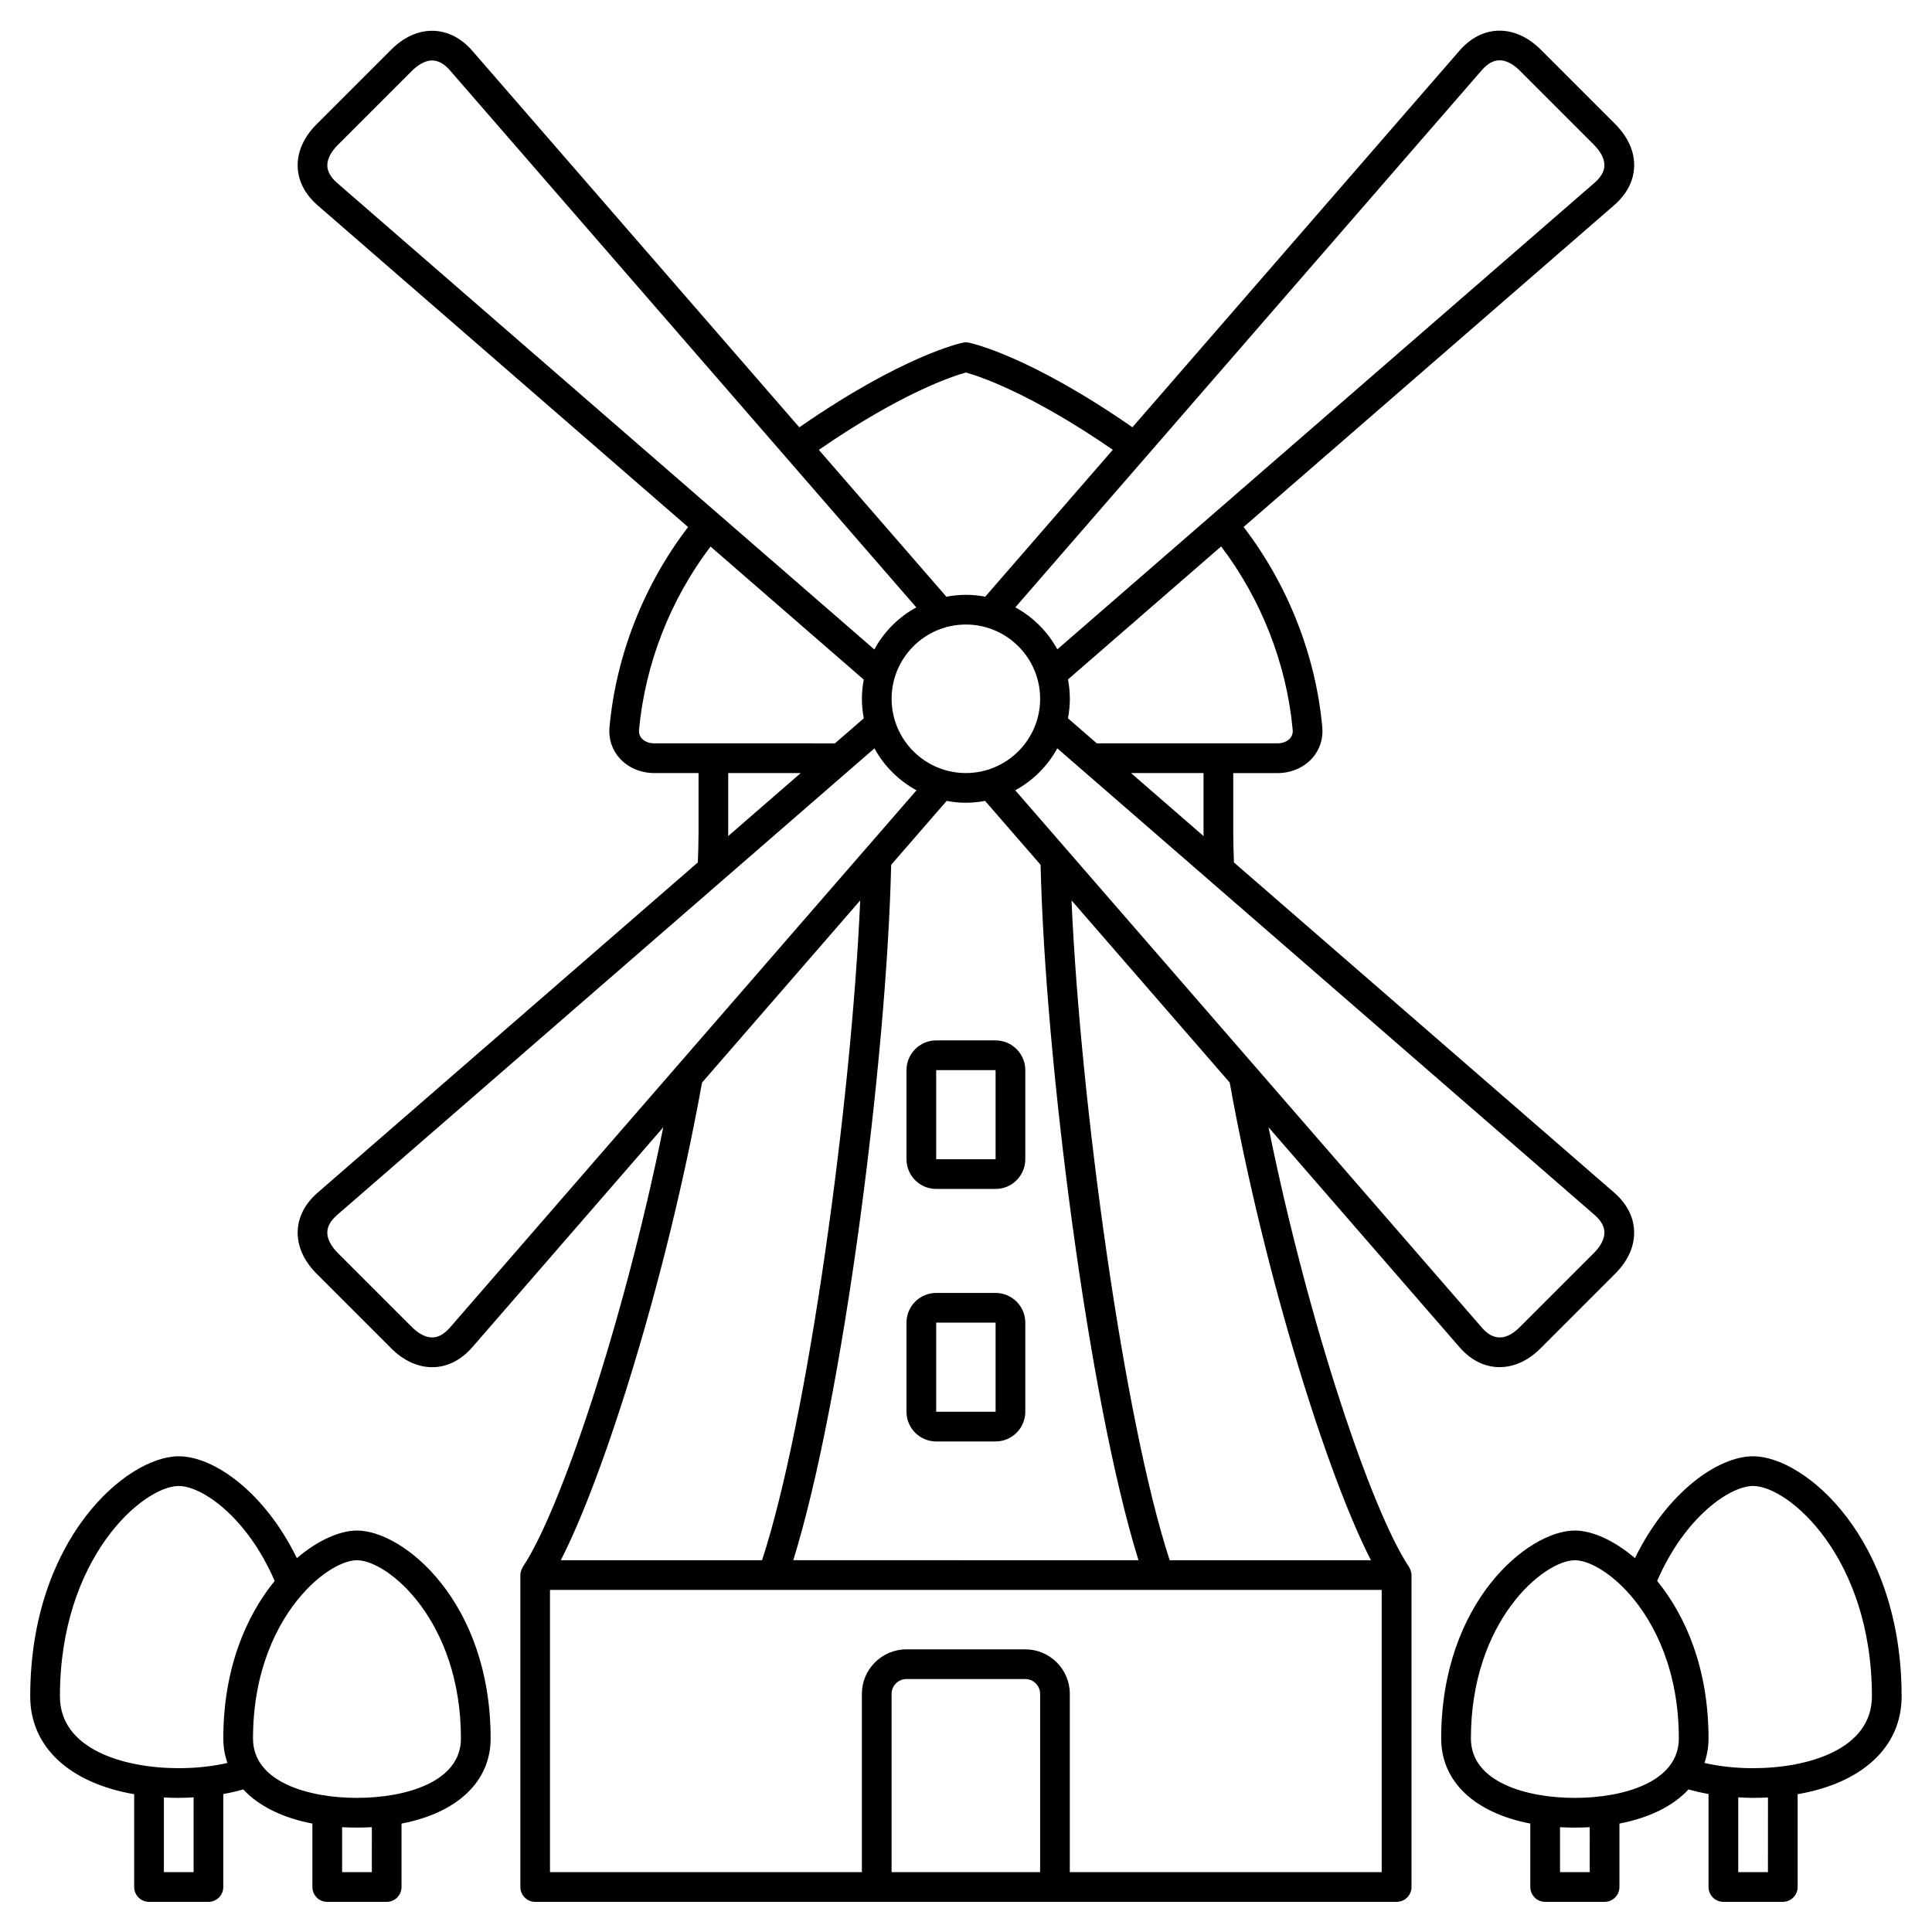 <?xml version="1.0" encoding="UTF-8"?>
<!-- Uploaded to: ICON Repo, www.iconrepo.com, Generator: ICON Repo Mixer Tools -->
<svg fill="#000000" width="800px" height="800px" version="1.1" viewBox="144 144 512 512" xmlns="http://www.w3.org/2000/svg">
 <g>
  <path d="m517.59 559.66c-0.074-0.145-0.117-0.305-0.207-0.441-9.809-14.629-26.617-64.266-37.211-116.48l50.66 58.336c2.879 3.293 6.398 5.102 10.18 5.227 0.141 0.004 0.281 0.004 0.422 0.004 3.828 0 7.586-1.734 10.891-5.043l19.68-19.68c3.441-3.441 5.188-7.359 5.055-11.336-0.086-2.613-1.066-6.492-5.254-10.164l-100.8-87.523c-0.094-2.688-0.184-5.367-0.184-7.941v-15.742h11.75c3.543 0 6.856-1.406 9.094-3.852 2.062-2.262 3.043-5.215 2.754-8.316-1.758-19.148-9.168-37.809-20.852-53.055l98.25-85.32c4.18-3.66 5.16-7.543 5.246-10.152 0.133-3.981-1.617-7.898-5.055-11.336l-19.68-19.68c-3.426-3.426-7.344-5.137-11.312-5.035-3.777 0.125-7.297 1.934-10.188 5.238l-86.727 99.859c-27.355-18.977-42.684-22.289-43.344-22.422-0.52-0.102-1.051-0.102-1.566 0-0.656 0.133-15.996 3.453-43.367 22.438l-86.715-99.848c-2.883-3.289-6.398-5.098-10.18-5.227-3.981-0.141-7.883 1.609-11.309 5.035l-19.68 19.68c-3.441 3.441-5.188 7.359-5.055 11.34 0.086 2.609 1.066 6.492 5.254 10.16l98.211 85.293c-11.676 15.234-19.074 33.891-20.828 53.027-0.289 3.102 0.691 6.055 2.754 8.312 2.234 2.449 5.551 3.852 9.094 3.852h11.75v15.742c0 2.574-0.086 5.254-0.184 7.941l-100.8 87.551c-4.18 3.656-5.16 7.543-5.246 10.152-0.133 3.981 1.613 7.898 5.055 11.34l19.68 19.68c3.301 3.305 7.059 5.043 10.887 5.043 0.141 0 0.281 0 0.422-0.004 3.777-0.125 7.297-1.934 10.191-5.238l50.648-58.336c-10.598 52.211-27.402 101.85-37.211 116.48-0.09 0.137-0.133 0.297-0.207 0.441-0.066 0.129-0.129 0.246-0.18 0.387-0.164 0.441-0.277 0.898-0.277 1.371v82.656c0 2.172 1.762 3.938 3.938 3.938h228.29c2.172 0 3.938-1.762 3.938-3.938v-82.656c0-0.473-0.113-0.93-0.277-1.371-0.051-0.137-0.117-0.254-0.184-0.383zm-10.273-2.184h-53.34c-12.227-37.41-23.699-121.84-26.012-174.86l41.918 48.27c9.395 52.07 26.117 104.61 37.434 126.59zm-112.44-201.23c1.652 0.312 3.348 0.492 5.09 0.492 1.738 0 3.441-0.18 5.09-0.492l14.707 16.938c1.191 51.641 12.719 141.77 25.945 184.29l-91.484-0.004c13.227-42.516 24.754-132.65 25.945-184.29zm-14.59-27.059c0-10.852 8.828-19.68 19.68-19.68 10.852 0 19.68 8.828 19.68 19.68 0 10.852-8.828 19.68-19.68 19.68-10.848 0-19.68-8.828-19.68-19.68zm188.9 141.32c0.059 1.719-0.922 3.676-2.75 5.512l-19.68 19.68c-1.285 1.285-3.25 2.836-5.484 2.731-1.566-0.051-3.086-0.906-4.508-2.531l-123.72-142.47c4.703-2.547 8.586-6.414 11.145-11.113l142.44 123.7c1.645 1.445 2.508 2.957 2.559 4.492zm-106.22-104.93-19.238-16.707h19.219v15.742c-0.004 0.312 0.02 0.648 0.02 0.965zm23.609-28.16c0.082 0.898-0.164 1.664-0.734 2.289-0.746 0.82-1.941 1.285-3.277 1.285l-47.902 0.004-7.644-6.641c0.32-1.676 0.504-3.402 0.504-5.168 0-1.754-0.18-3.465-0.496-5.129l40.59-35.246c10.617 14.008 17.348 31.086 18.961 48.605zm50.176-174.89c1.43-1.633 2.953-2.488 4.516-2.543 2.238-0.066 4.195 1.449 5.484 2.731l19.68 19.68c1.832 1.836 2.809 3.789 2.75 5.512-0.051 1.535-0.914 3.047-2.551 4.481l-142.43 123.7c-2.551-4.699-6.43-8.578-11.133-11.133zm-136.79 80.188c3.32 0.918 16.934 5.32 38.941 20.48l-33.809 38.934c-1.664-0.316-3.375-0.496-5.129-0.496-1.766 0-3.492 0.184-5.164 0.504l-33.801-38.922c22.035-15.188 35.66-19.59 38.961-20.5zm-169.22-54.758c-0.055-1.723 0.922-3.68 2.754-5.512l19.68-19.68c1.285-1.285 3.406-2.844 5.484-2.731 1.566 0.051 3.09 0.906 4.512 2.531l123.66 142.4c-4.699 2.559-8.574 6.441-11.121 11.152l-142.41-123.67c-1.648-1.449-2.512-2.961-2.562-4.496zm83.344 151.75c-0.57-0.625-0.816-1.395-0.734-2.289 1.609-17.512 8.332-34.578 18.945-48.578l40.605 35.262c-0.312 1.648-0.492 3.344-0.492 5.086 0 1.766 0.184 3.496 0.504 5.168l-7.644 6.641-47.906-0.004c-1.336 0-2.527-0.465-3.277-1.285zm22.902 24.902v-15.742h19.219l-19.238 16.707c-0.004-0.316 0.02-0.652 0.02-0.965zm-73.812 131.28c-1.43 1.637-2.953 2.492-4.519 2.543-2.144 0.078-4.191-1.445-5.484-2.731l-19.68-19.68c-1.836-1.836-2.809-3.789-2.754-5.512 0.051-1.535 0.914-3.043 2.551-4.481l142.45-123.71c2.559 4.695 6.438 8.57 11.145 11.113zm108.79-113.27c-2.312 53.023-13.789 137.45-26.012 174.86h-53.344c11.32-21.98 28.039-74.516 37.434-126.58zm8.312 257.51v-47.23c0-2.168 1.766-3.938 3.938-3.938h31.488c2.168 0 3.938 1.766 3.938 3.938v47.23zm47.234 0v-47.23c0-6.512-5.297-11.809-11.809-11.809h-31.488c-6.512 0-11.809 5.297-11.809 11.809v47.23h-82.656v-74.785h59.027 0.012 0.012 102.31 0.012 0.012 59.027v74.785z"/>
  <path d="m392.1 459.08h15.742c4.34 0 7.871-3.531 7.871-7.871v-23.617c0-4.34-3.531-7.871-7.871-7.871h-15.742c-4.34 0-7.871 3.531-7.871 7.871v23.617c0 4.34 3.531 7.871 7.871 7.871zm0-31.488h15.742l0.004 23.617h-15.746z"/>
  <path d="m392.1 526h15.742c4.34 0 7.871-3.531 7.871-7.871v-23.617c0-4.34-3.531-7.871-7.871-7.871h-15.742c-4.34 0-7.871 3.531-7.871 7.871v23.617c0 4.34 3.531 7.871 7.871 7.871zm0-31.488h15.742l0.004 23.617h-15.746z"/>
  <path d="m238.6 549.61c-4.449 0-10.281 2.492-15.93 7.312-8.566-17.559-22.043-26.992-31.305-26.992-13.738 0-39.359 21.852-39.359 63.633 0 13.457 10.496 22.973 27.551 25.922v24.594c0 2.172 1.762 3.938 3.938 3.938h15.742c2.172 0 3.938-1.762 3.938-3.938v-24.645c1.832-0.324 3.594-0.734 5.297-1.215 4.074 4.394 10.352 7.519 18.316 9.051v16.812c0 2.172 1.762 3.938 3.938 3.938h15.742c2.172 0 3.938-1.762 3.938-3.938v-16.812c14.652-2.809 23.617-11.035 23.617-22.551 0.004-36.184-23.059-55.109-35.422-55.109zm-43.297 90.527h-7.871v-19.789c1.285 0.066 2.594 0.109 3.938 0.109s2.637-0.07 3.938-0.141zm-3.934-27.551c-14.523 0-31.488-4.984-31.488-19.023 0-36.789 22.07-55.762 31.488-55.762 6.043 0 17.996 8.031 25.426 25.164-7.562 9.254-13.617 23.223-13.617 41.75 0 2.301 0.398 4.461 1.086 6.484-3.945 0.902-8.312 1.387-12.895 1.387zm51.168 27.551h-7.871v-11.914c1.281 0.07 2.594 0.105 3.938 0.105s2.652-0.035 3.938-0.105zm-3.938-19.68c-12.711 0-27.551-4.121-27.551-15.742 0-17.625 6.18-30.414 13.035-38.203 0.027-0.027 0.051-0.055 0.078-0.082 5.246-5.926 10.875-8.945 14.438-8.945 8.238 0 27.551 16.07 27.551 47.23 0.004 11.617-14.84 15.742-27.551 15.742z"/>
  <path d="m647.95 593.56c0-41.777-25.625-63.633-39.359-63.633-9.262 0-22.738 9.434-31.309 26.992-5.648-4.82-11.477-7.312-15.926-7.312-12.363 0-35.426 18.926-35.426 55.105 0 11.508 8.961 19.738 23.617 22.551v16.812c0 2.172 1.762 3.938 3.938 3.938h15.742c2.172 0 3.938-1.762 3.938-3.938v-16.812c7.965-1.527 14.246-4.656 18.316-9.051 1.707 0.48 3.473 0.895 5.297 1.215v24.645c0 2.172 1.762 3.938 3.938 3.938h15.742c2.172 0 3.938-1.762 3.938-3.938v-24.594c17.055-2.938 27.555-12.461 27.555-25.918zm-82.656 46.578h-7.871v-11.914c1.281 0.07 2.594 0.105 3.938 0.105s2.652-0.035 3.938-0.105zm-3.938-19.68c-12.711 0-27.551-4.121-27.551-15.742 0-31.16 19.312-47.23 27.551-47.23 3.562 0 9.188 3.016 14.434 8.938 0.031 0.031 0.055 0.062 0.086 0.09 6.856 7.793 13.031 20.582 13.031 38.203 0 11.617-14.84 15.742-27.551 15.742zm51.168 19.68h-7.871v-19.82c1.301 0.066 2.594 0.141 3.938 0.141s2.648-0.043 3.938-0.109zm-3.938-27.551c-4.582 0-8.949-0.484-12.895-1.387 0.691-2.023 1.086-4.18 1.086-6.488 0-18.527-6.059-32.496-13.617-41.75 7.43-17.133 19.391-25.164 25.426-25.164 9.418 0 31.488 18.973 31.488 55.762 0 14.043-16.965 19.027-31.488 19.027z"/>
 </g>
</svg>